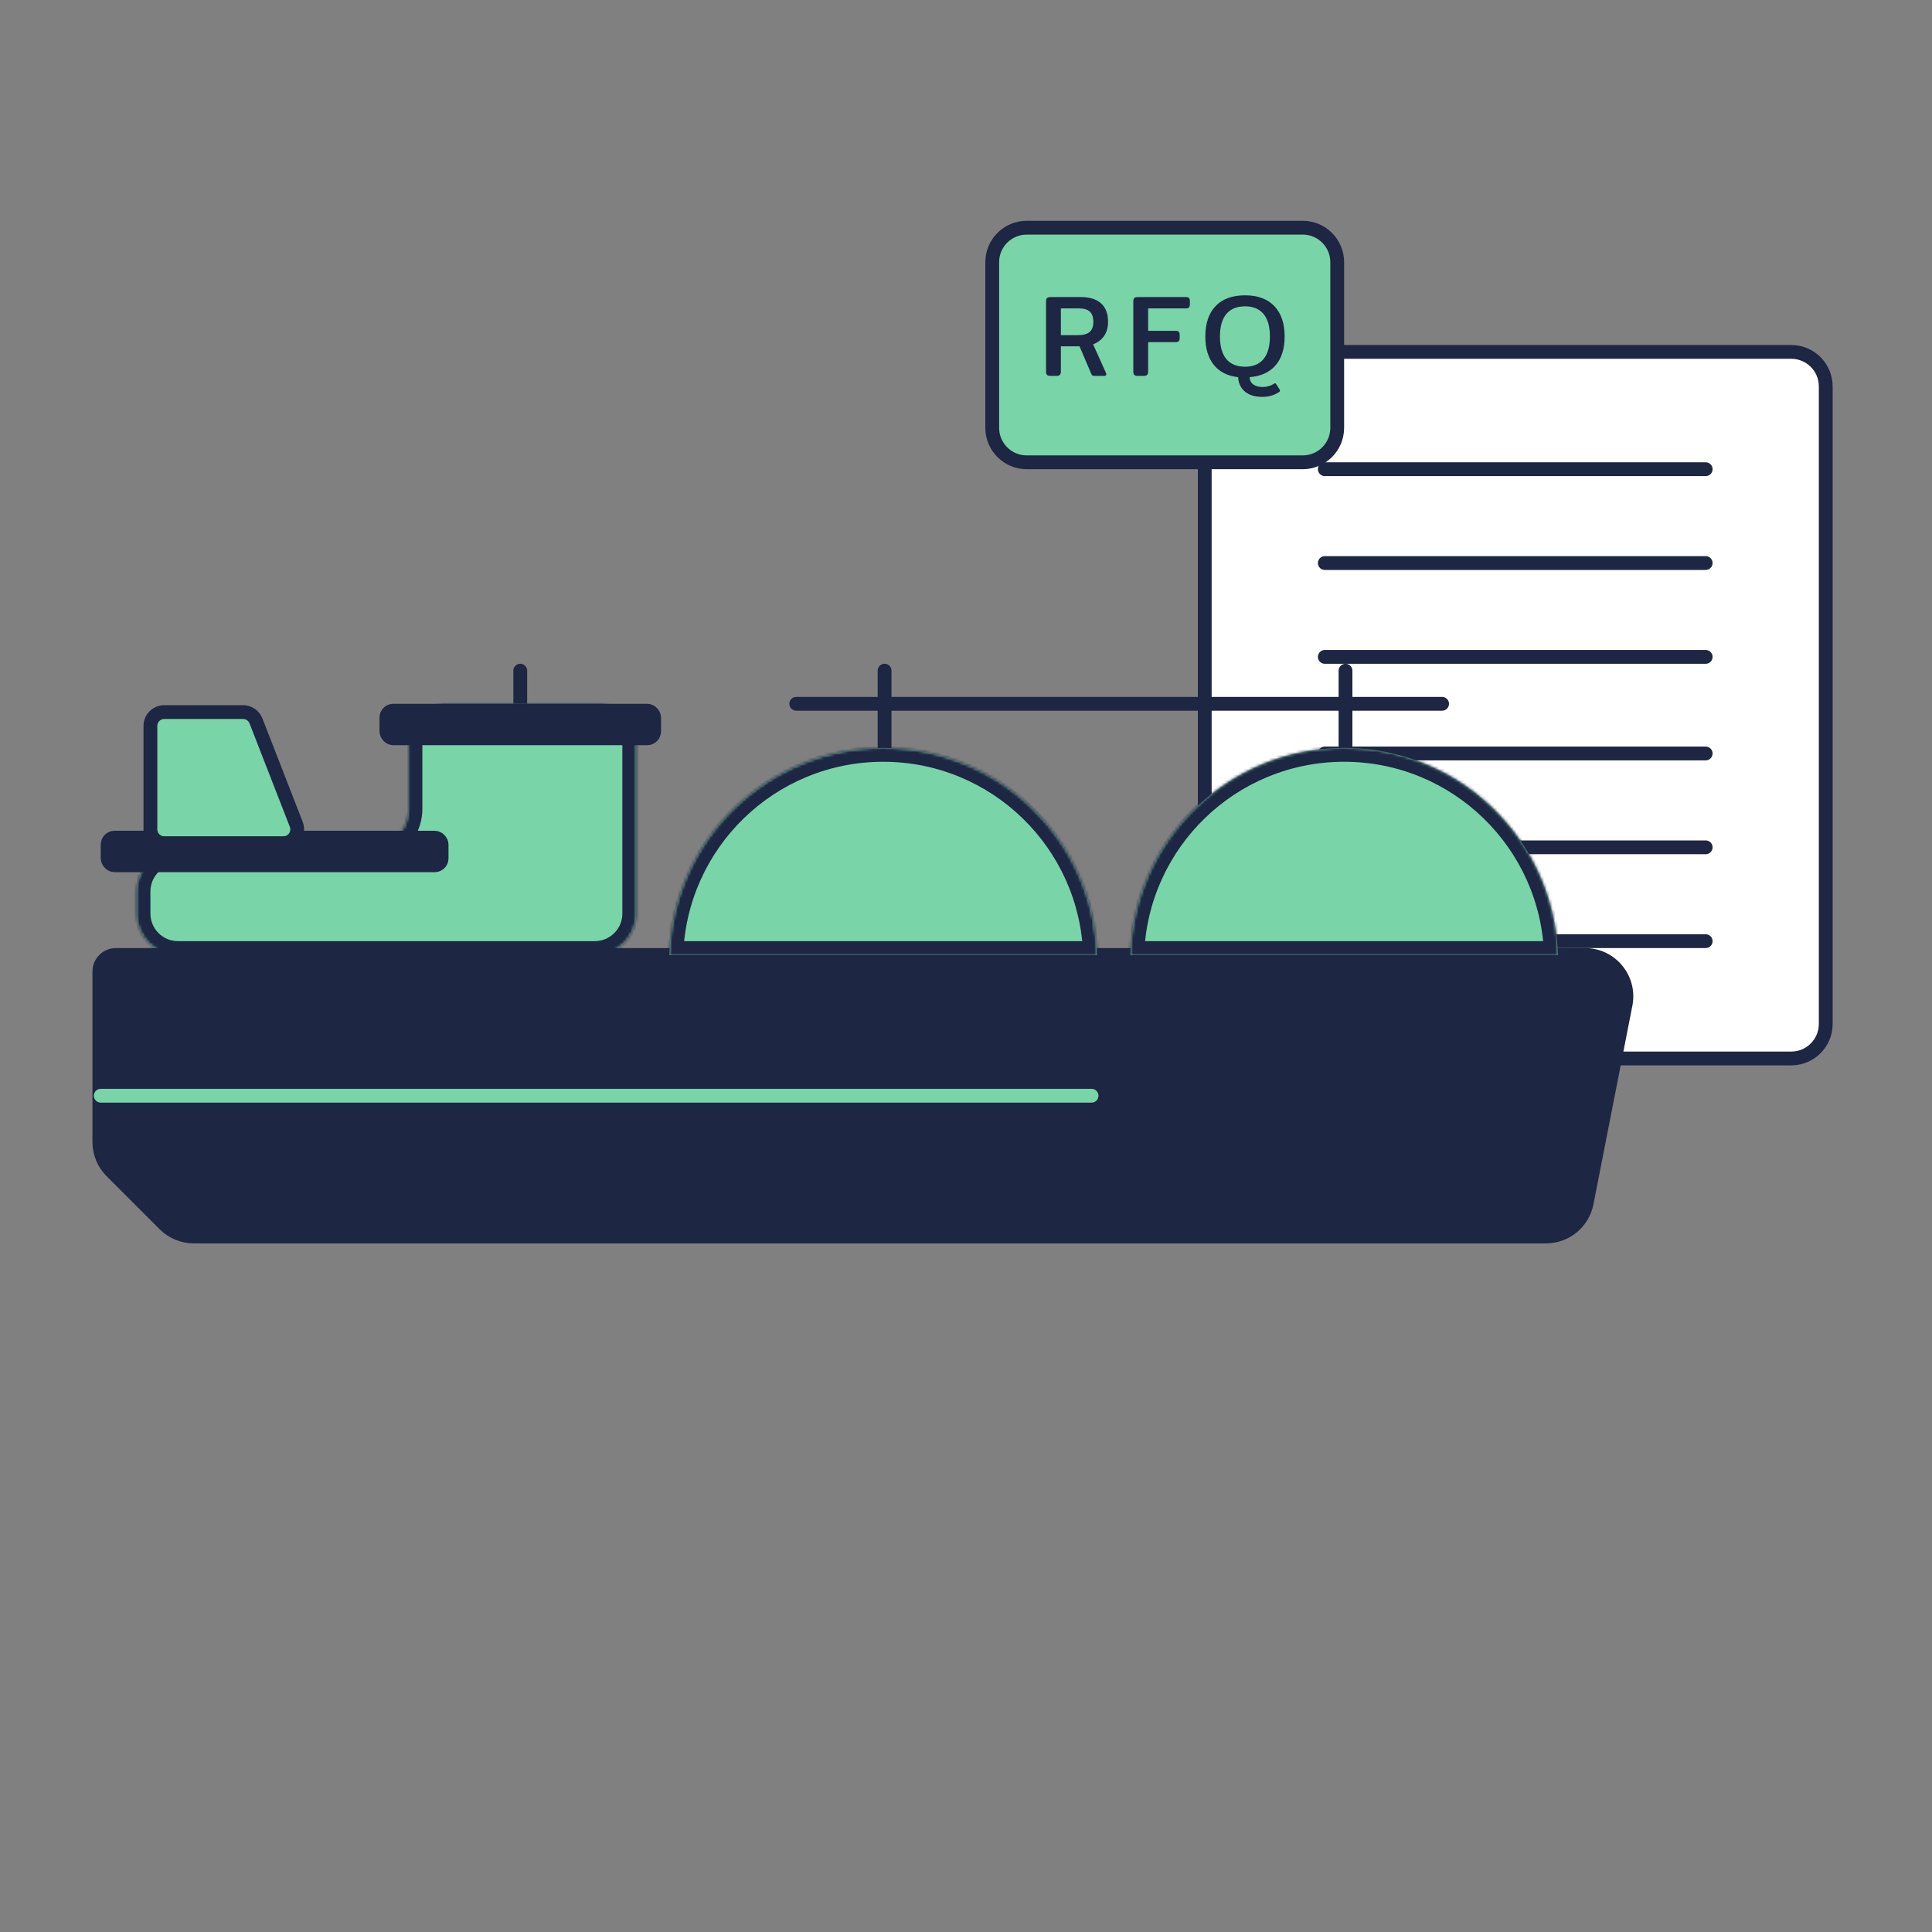<svg xmlns="http://www.w3.org/2000/svg" width="700" height="700" viewBox="0 0 700 700" fill="none"><rect x="0" y="0" width="700" height="700" fill="#808080" stroke="none"/><path d="M449 127.5H649C655.904 127.5 661.5 133.096 661.5 140V371C661.5 377.904 655.904 383.5 649 383.5H449C442.096 383.5 436.5 377.904 436.5 371V140C436.5 133.096 442.096 127.5 449 127.5Z" fill="white" stroke="#1D2642" stroke-width="5"></path><path d="M480 170H618" stroke="#1D2642" stroke-width="5" stroke-linecap="round"></path><path d="M480 204H618" stroke="#1D2642" stroke-width="5" stroke-linecap="round"></path><path d="M480 238H618" stroke="#1D2642" stroke-width="5" stroke-linecap="round"></path><path d="M480 273H618" stroke="#1D2642" stroke-width="5" stroke-linecap="round"></path><path d="M480 307H618" stroke="#1D2642" stroke-width="5" stroke-linecap="round"></path><path d="M480 341H618" stroke="#1D2642" stroke-width="5" stroke-linecap="round"></path><path d="M522.5 255L288.5 255" stroke="#1D2642" stroke-width="5" stroke-linecap="round"></path><path d="M320.5 243L320.5 282" stroke="#1D2642" stroke-width="5" stroke-linecap="round"></path><path d="M188.5 243L188.5 282" stroke="#1D2642" stroke-width="5" stroke-linecap="round"></path><path d="M487.5 243L487.5 282" stroke="#1D2642" stroke-width="5" stroke-linecap="round"></path><mask id="path-12-inside-1_5_32" fill="white"><path fill-rule="evenodd" clip-rule="evenodd" d="M230.5 270C230.5 261.716 223.784 255 215.5 255H163.032C154.748 255 148.032 261.716 148.032 270V293C148.032 301.284 141.317 308 133.032 308H64.5C56.216 308 49.5 314.716 49.5 323V331C49.5 339.284 56.216 346 64.5 346H215.5C223.784 346 230.5 339.284 230.5 331V308L230.5 270Z"></path></mask><path fill-rule="evenodd" clip-rule="evenodd" d="M230.5 270C230.5 261.716 223.784 255 215.5 255H163.032C154.748 255 148.032 261.716 148.032 270V293C148.032 301.284 141.317 308 133.032 308H64.5C56.216 308 49.5 314.716 49.5 323V331C49.5 339.284 56.216 346 64.5 346H215.5C223.784 346 230.5 339.284 230.5 331V308L230.5 270Z" fill="#79D4A8"></path><path d="M230.5 308L235.5 308L235.5 308L230.5 308ZM230.5 270L225.5 270L230.5 270ZM163.032 260H215.5V250H163.032V260ZM153.032 293V270H143.032V293H153.032ZM64.5 313H133.032V303H64.5V313ZM54.5 331V323H44.5V331H54.5ZM215.5 341H64.5V351H215.5V341ZM225.5 308V331H235.5V308H225.5ZM225.5 270L225.5 308L235.5 308L235.5 270L225.5 270ZM215.5 351C226.546 351 235.5 342.046 235.5 331H225.5C225.5 336.523 221.023 341 215.5 341V351ZM44.5 331C44.5 342.046 53.454 351 64.5 351V341C58.977 341 54.5 336.523 54.5 331H44.5ZM64.5 303C53.454 303 44.5 311.954 44.5 323H54.5C54.5 317.477 58.977 313 64.5 313V303ZM143.032 293C143.032 298.523 138.555 303 133.032 303V313C144.078 313 153.032 304.046 153.032 293H143.032ZM215.5 260C221.023 260 225.5 264.477 225.5 270L235.5 270C235.5 258.954 226.546 250 215.5 250V260ZM163.032 250C151.987 250 143.032 258.954 143.032 270H153.032C153.032 264.477 157.51 260 163.032 260V250Z" fill="#1D2642" mask="url(#path-12-inside-1_5_32)"></path><rect x="39" y="303.5" width="121" height="10" rx="2.5" fill="#1D2642" stroke="#1D2642" stroke-width="5"></rect><rect x="140" y="257.5" width="97" height="10" rx="2.5" fill="#1D2642" stroke="#1D2642" stroke-width="5"></rect><path d="M36 413.787V352C36 348.686 38.686 346 42 346H574.273C583.716 346 590.81 354.62 588.993 363.886L574.875 435.886C573.495 442.924 567.327 448 560.156 448H70.213C66.235 448 62.42 446.42 59.607 443.607L40.393 424.393C37.58 421.58 36 417.765 36 413.787Z" fill="#1D2642" stroke="#1D2642" stroke-width="5"></path><mask id="path-17-inside-2_5_32" fill="white"><path fill-rule="evenodd" clip-rule="evenodd" d="M397.46 346H242.54C243.859 304.355 278.034 271 320 271C361.966 271 396.141 304.355 397.46 346Z"></path></mask><path fill-rule="evenodd" clip-rule="evenodd" d="M397.46 346H242.54C243.859 304.355 278.034 271 320 271C361.966 271 396.141 304.355 397.46 346Z" fill="#79D4A8"></path><path d="M242.54 346L237.542 345.842L237.379 351H242.54V346ZM397.46 346V351H402.621L402.458 345.842L397.46 346ZM242.54 351H397.46V341H242.54V351ZM247.537 346.158C248.772 307.203 280.743 276 320 276V266C275.326 266 238.947 301.507 237.542 345.842L247.537 346.158ZM320 276C359.257 276 391.228 307.203 392.463 346.158L402.458 345.842C401.053 301.507 364.674 266 320 266V276Z" fill="#1D2642" mask="url(#path-17-inside-2_5_32)"></path><mask id="path-19-inside-3_5_32" fill="white"><path fill-rule="evenodd" clip-rule="evenodd" d="M564.46 346H409.54C410.859 304.355 445.034 271 487 271C528.966 271 563.141 304.355 564.46 346Z"></path></mask><path fill-rule="evenodd" clip-rule="evenodd" d="M564.46 346H409.54C410.859 304.355 445.034 271 487 271C528.966 271 563.141 304.355 564.46 346Z" fill="#79D4A8"></path><path d="M409.54 346L404.542 345.842L404.379 351H409.54V346ZM564.46 346V351H569.621L569.458 345.842L564.46 346ZM409.54 351H564.46V341H409.54V351ZM414.537 346.158C415.772 307.203 447.743 276 487 276V266C442.326 266 405.947 301.507 404.542 345.842L414.537 346.158ZM487 276C526.257 276 558.228 307.203 559.463 346.158L569.458 345.842C568.053 301.507 531.674 266 487 266V276Z" fill="#1D2642" mask="url(#path-19-inside-3_5_32)"></path><path d="M36.5 397H395.5" stroke="#79D4A8" stroke-width="5" stroke-linecap="round"></path><path d="M54.5 263V300.5C54.5 303.261 56.739 305.5 59.5 305.5H102.687C106.205 305.5 108.623 301.963 107.346 298.685L92.741 261.185C91.993 259.265 90.143 258 88.082 258H59.5C56.739 258 54.5 260.239 54.5 263Z" fill="#79D4A8" stroke="#1D2642" stroke-width="5"></path><path d="M372 82.5H472C478.904 82.5 484.5 88.096 484.5 95V155C484.5 161.904 478.904 167.5 472 167.5H372C365.096 167.5 359.5 161.904 359.5 155V95C359.5 88.096 365.096 82.5 372 82.5Z" fill="#79D4A8" stroke="#1D2642" stroke-width="5"></path><path d="M380.554 136.19C379.994 136.19 379.588 136.064 379.336 135.812C379.112 135.56 379 135.182 379 134.678V109.184C379 108.652 379.112 108.26 379.336 108.008C379.588 107.756 379.994 107.63 380.554 107.63H391.516C394.764 107.63 397.228 108.386 398.908 109.898C400.616 111.41 401.47 113.65 401.47 116.618C401.47 118.578 401.008 120.258 400.084 121.658C399.16 123.03 397.816 124.066 396.052 124.766L400.714 135.098C400.798 135.266 400.84 135.42 400.84 135.56C400.84 135.98 400.588 136.19 400.084 136.19H396.64C396.276 136.19 396.01 136.148 395.842 136.064C395.674 135.952 395.52 135.742 395.38 135.434L391.138 125.48H384.376V134.678C384.376 135.182 384.25 135.56 383.998 135.812C383.774 136.064 383.368 136.19 382.78 136.19H380.554ZM390.424 121.448C392.384 121.448 393.826 121.07 394.75 120.314C395.674 119.558 396.136 118.326 396.136 116.618C396.136 114.938 395.716 113.706 394.876 112.922C394.036 112.138 392.762 111.746 391.054 111.746H384.376V121.448H390.424Z" fill="#1D2642"></path><path d="M412.172 136.19C411.612 136.19 411.206 136.064 410.954 135.812C410.73 135.56 410.618 135.182 410.618 134.678V109.184C410.618 108.652 410.73 108.26 410.954 108.008C411.206 107.756 411.612 107.63 412.172 107.63H429.644C430.204 107.63 430.582 107.742 430.778 107.966C431.002 108.19 431.114 108.568 431.114 109.1V110.234C431.114 110.766 431.002 111.158 430.778 111.41C430.582 111.634 430.204 111.746 429.644 111.746H415.994V119.852H425.906C426.466 119.852 426.858 119.964 427.082 120.188C427.306 120.412 427.418 120.79 427.418 121.322V122.456C427.418 122.988 427.306 123.38 427.082 123.632C426.858 123.856 426.466 123.968 425.906 123.968H415.994V134.678C415.994 135.182 415.868 135.56 415.616 135.812C415.392 136.064 414.986 136.19 414.398 136.19H412.172Z" fill="#1D2642"></path><path d="M457.258 143.792C454.654 143.792 452.582 143.148 451.042 141.86C449.53 140.572 448.718 138.836 448.606 136.652C444.77 136.232 441.83 134.748 439.786 132.2C437.742 129.652 436.72 126.222 436.72 121.91C436.72 117.178 437.952 113.51 440.416 110.906C442.908 108.302 446.464 107 451.084 107C455.676 107 459.218 108.302 461.71 110.906C464.202 113.51 465.448 117.178 465.448 121.91C465.448 126.334 464.356 129.82 462.172 132.368C459.988 134.888 456.852 136.316 452.764 136.652C452.82 137.856 453.282 138.752 454.15 139.34C455.018 139.928 456.124 140.222 457.468 140.222C458.98 140.222 460.352 139.83 461.584 139.046C461.724 138.934 461.864 138.878 462.004 138.878C462.144 138.878 462.27 138.976 462.382 139.172L463.642 141.146C463.726 141.314 463.768 141.454 463.768 141.566C463.768 141.734 463.642 141.902 463.39 142.07C462.494 142.658 461.556 143.092 460.576 143.372C459.624 143.652 458.518 143.792 457.258 143.792ZM451.084 132.872C454.024 132.872 456.264 131.948 457.804 130.1C459.344 128.224 460.114 125.494 460.114 121.91C460.114 118.326 459.344 115.61 457.804 113.762C456.264 111.914 454.024 110.99 451.084 110.99C448.144 110.99 445.89 111.914 444.322 113.762C442.782 115.61 442.012 118.326 442.012 121.91C442.012 125.494 442.782 128.224 444.322 130.1C445.89 131.948 448.144 132.872 451.084 132.872Z" fill="#1D2642"></path></svg>